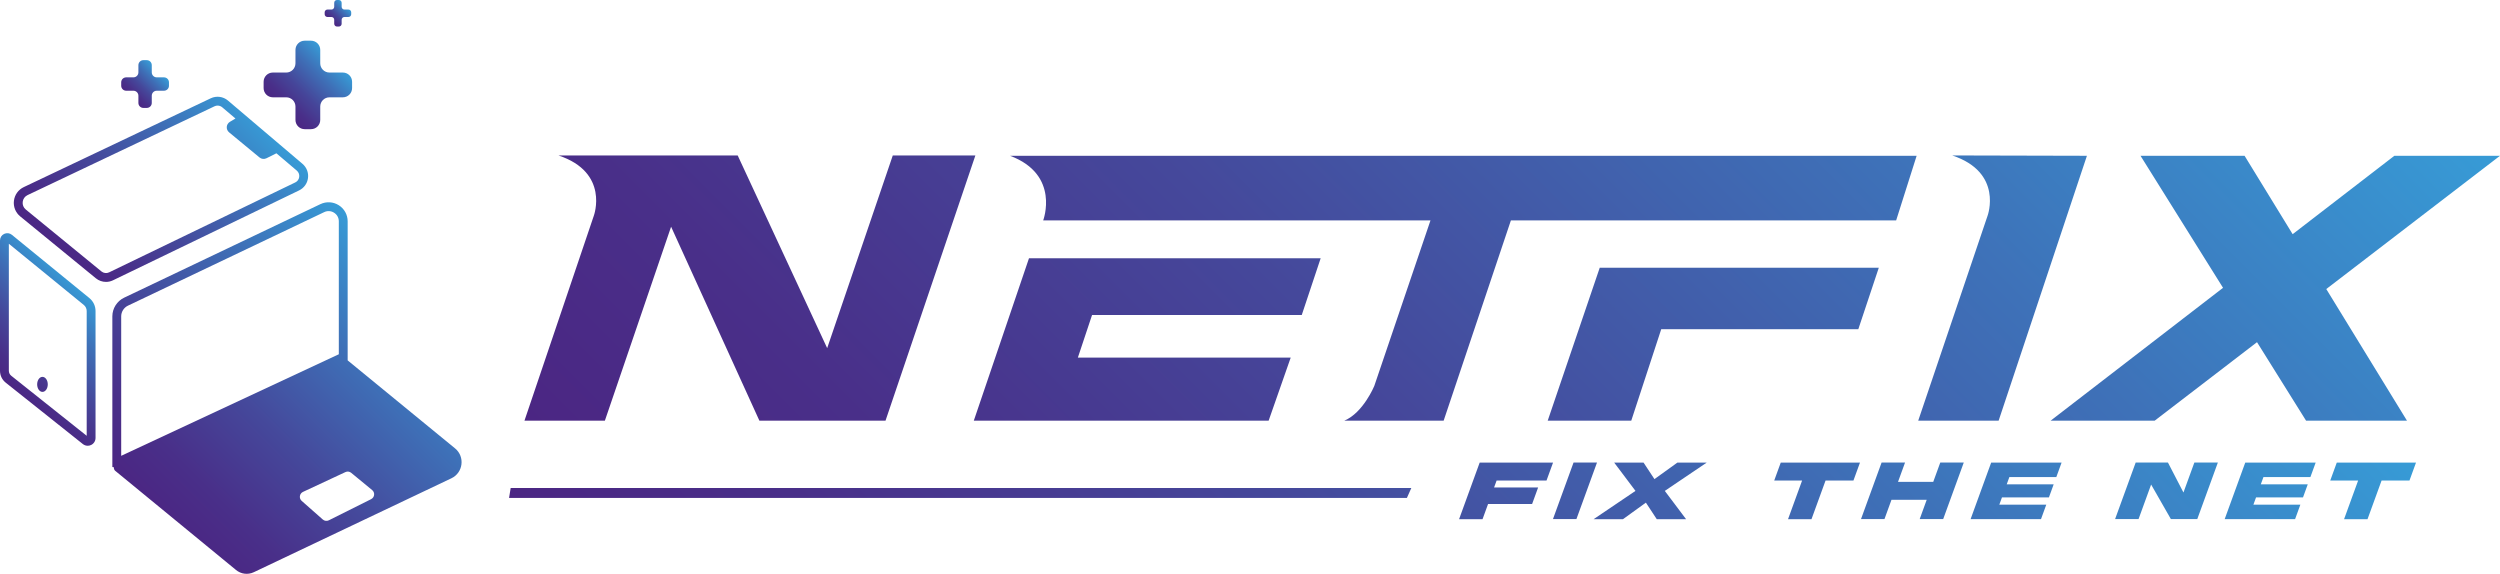 <?xml version="1.0" encoding="UTF-8"?>
<svg id="Layer_2" data-name="Layer 2" xmlns="http://www.w3.org/2000/svg" xmlns:xlink="http://www.w3.org/1999/xlink" viewBox="0 0 6761.64 1551.99">
  <defs>
    <style>
      .cls-1 {
        fill: url(#linear-gradient-8);
      }

      .cls-2 {
        fill: url(#linear-gradient-7);
      }

      .cls-3 {
        fill: url(#linear-gradient-5);
      }

      .cls-4 {
        fill: url(#linear-gradient-6);
      }

      .cls-5 {
        fill: url(#linear-gradient-4);
      }

      .cls-6 {
        fill: url(#linear-gradient-3);
      }

      .cls-7 {
        fill: url(#linear-gradient-2);
      }

      .cls-8 {
        fill: url(#linear-gradient);
      }
    </style>
    <linearGradient id="linear-gradient" x1="2644.45" y1="2614.31" x2="5270.95" y2="-12.19" gradientUnits="userSpaceOnUse">
      <stop offset="0" stop-color="#4b2683"/>
      <stop offset=".15" stop-color="#492f89"/>
      <stop offset=".4" stop-color="#45489b"/>
      <stop offset=".72" stop-color="#3e71b8"/>
      <stop offset="1" stop-color="#379bd6"/>
    </linearGradient>
    <linearGradient id="linear-gradient-2" x1="2535.03" y1="2254.29" x2="5564.81" y2="-775.49" xlink:href="#linear-gradient"/>
    <linearGradient id="linear-gradient-3" x1="763.38" y1="298.96" x2="901.91" y2="160.43" xlink:href="#linear-gradient"/>
    <linearGradient id="linear-gradient-4" x1="893.22" y1="56.67" x2="934.77" y2="15.11" xlink:href="#linear-gradient"/>
    <linearGradient id="linear-gradient-5" x1="354.99" y1="264.7" x2="429.8" y2="189.9" xlink:href="#linear-gradient"/>
    <linearGradient id="linear-gradient-6" x1="207.98" y1="738.92" x2="661.07" y2="285.84" xlink:href="#linear-gradient"/>
    <linearGradient id="linear-gradient-7" x1="432.8" y1="1394.64" x2="1095.24" y2="732.2" xlink:href="#linear-gradient"/>
    <linearGradient id="linear-gradient-8" x1="13.53" y1="1033.39" x2="241.41" y2="805.52" xlink:href="#linear-gradient"/>
  </defs>
  <g id="Layer_1-2" data-name="Layer 1">
    <g>
      <path class="cls-8" d="M4002,1251.26h198.42l-17.64,48.46h-134.99l-6.79,18.65h119.12l-16.27,44.71h-119.12l-14.95,41.09h-63.44l55.65-152.91ZM4319.34,1251.03l-55.66,152.89h-63.44l55.66-152.89h63.44ZM4536.61,1251.26h79.3l-113.18,76.45,57.53,76.46h-79.3l-29.38-44.72-61.91,44.72h-79.42l113.17-76.46-57.53-76.45h79.42l29.4,44.58,61.89-44.58ZM4836.04,1404.17l38.01-104.45h-75.42l17.64-48.46h214.28l-17.64,48.46h-75.42l-38.01,104.45h-63.44ZM5115.83,1351.71l-19,52.21h-63.44l55.66-152.89h63.44l-19,52.21h95.28l19-52.21h63.56l-55.66,152.89h-63.56l19-52.21h-95.28ZM5385.4,1251.26h190.43l-14.24,39.12h-126.99l-7.13,19.58h126.99l-12.87,35.37h-126.99l-7.13,19.58h126.99l-14.28,39.24h-190.43l55.65-152.91ZM5934.99,1251.03h63.56l-55.66,152.89h-71.43l-53.41-93.39-34,93.39h-63.44l55.66-152.89h87.29l41.94,81.01,29.48-81.01ZM6072.62,1251.26h190.43l-14.24,39.12h-126.99l-7.13,19.58h126.99l-12.87,35.37h-126.99l-7.13,19.58h126.99l-14.28,39.24h-190.43l55.65-152.91ZM6339.9,1404.17l38.01-104.45h-75.42l17.64-48.46h214.28l-17.64,48.46h-75.42l-38.01,104.45h-63.44ZM3817.18,1319.83H1381.2l-4.37,26.86h2428.38l11.96-26.86Z"/>
      <path class="cls-7" d="M2638.08,420.43l-243.06,717.32h-341.14l-238.8-524.51-179.1,524.51h-217.48l187.63-554.36s43.14-116.97-95.7-162.96h484.77l242.04,521.16,177.44-521.16h223.41ZM2731.89,421.34c136.46,51.17,89.55,174.84,89.55,174.84h1047.49l-151.99,447.75s-29.85,72.49-81.02,93.81h268.65l181.87-541.56h1041.98l55.44-174.84h-2451.97ZM2633.81,1137.74h797.42l59.7-170.57h-575.68l38.38-115.14h567.15l51.17-153.51h-788.89l-149.25,439.22ZM4186.01,1137.74h226.01l81.02-247.33h533.04l55.44-166.31h-754.78l-140.72,413.64ZM5280.05,420.43c138.84,45.99,95.7,162.96,95.7,162.96l-187.63,554.36h217.48l238.8-716.4-364.35-.92ZM6761.64,421.34h-285.71l-275.12,212.02-129.99-212.02h-281.44l223.18,357.09-466.25,359.31h281.44l276.71-212.27,132.67,212.27h272.91l-218.25-355.98,469.84-360.43Z"/>
      <path class="cls-6" d="M927.35,196.2h-36.28c-13.77,0-24.93-11.16-24.93-24.93v-36.28c0-13.77-11.16-24.93-24.93-24.93h-17.14c-13.77,0-24.93,11.16-24.93,24.93v36.28c0,13.77-11.16,24.93-24.93,24.93h-36.28c-13.77,0-24.93,11.16-24.93,24.93v17.14c0,13.77,11.16,24.93,24.93,24.93h36.28c13.77,0,24.93,11.16,24.93,24.93v36.28c0,13.77,11.16,24.93,24.93,24.93h17.14c13.77,0,24.93-11.16,24.93-24.93v-36.28c0-13.77,11.16-24.93,24.93-24.93h36.28c13.77,0,24.93-11.16,24.93-24.93v-17.14c0-13.77-11.16-24.93-24.93-24.93Z"/>
      <path class="cls-5" d="M942.41,25.84h-10.88c-4.13,0-7.48-3.35-7.48-7.48V7.48c0-4.13-3.35-7.48-7.48-7.48h-5.14c-4.13,0-7.48,3.35-7.48,7.48v10.88c0,4.13-3.35,7.48-7.48,7.48h-10.88c-4.13,0-7.48,3.35-7.48,7.48v5.14c0,4.13,3.35,7.48,7.48,7.48h10.88c4.13,0,7.48,3.35,7.48,7.48v10.88c0,4.13,3.35,7.48,7.48,7.48h5.14c4.13,0,7.48-3.35,7.48-7.48v-10.88c0-4.13,3.35-7.48,7.48-7.48h10.88c4.13,0,7.48-3.35,7.48-7.48v-5.14c0-4.13-3.35-7.48-7.48-7.48Z"/>
      <path class="cls-3" d="M443.54,209.21h-19.59c-7.43,0-13.46-6.03-13.46-13.46v-19.59c0-7.43-6.03-13.46-13.46-13.46h-9.26c-7.43,0-13.46,6.03-13.46,13.46v19.59c0,7.43-6.03,13.46-13.46,13.46h-19.59c-7.43,0-13.46,6.03-13.46,13.46v9.26c0,7.43,6.03,13.46,13.46,13.46h19.59c7.43,0,13.46,6.03,13.46,13.46v19.59c0,7.43,6.03,13.46,13.46,13.46h9.26c7.43,0,13.46-6.03,13.46-13.46v-19.59c0-7.43,6.03-13.46,13.46-13.46h19.59c7.43,0,13.46-6.03,13.46-13.46v-9.26c0-7.43-6.03-13.46-13.46-13.46Z"/>
      <path class="cls-4" d="M818.16,443.14l-201.65-171.21c-12.93-10.98-31.17-13.37-46.5-6.09L64.28,506.06c-14.7,6.98-24.64,20.79-26.61,36.94-1.97,16.15,4.38,31.95,16.97,42.25l204.69,167.48c7.85,6.42,17.59,9.74,27.4,9.74,6.39,0,12.8-1.41,18.75-4.28l503.51-243.22c13.21-6.38,22.2-18.87,24.06-33.43,1.86-14.55-3.71-28.91-14.89-38.4ZM809.32,478.51c-.84,6.59-4.75,12.02-10.73,14.91l-503.51,243.22c-6.72,3.24-14.81,2.29-20.59-2.43l-204.69-167.48c-6.3-5.16-9.35-12.75-8.37-20.84.98-8.09,5.77-14.73,13.12-18.23l505.73-240.22c2.63-1.25,5.45-1.86,8.25-1.86,4.49,0,8.94,1.56,12.49,4.58l35.81,30.4-15.01,8.93c-10.36,6.17-11.48,20.74-2.19,28.42l82.24,67.93c5.32,4.39,12.72,5.24,18.89,2.16l26.82-13.4,55.08,46.77c5.06,4.3,7.48,10.55,6.64,17.14Z"/>
      <path class="cls-2" d="M1230.75,1212.68l-290.44-237.97v-376.06c0-17.79-8.98-34.09-24.03-43.58-15.04-9.49-33.61-10.6-49.68-2.94l-530.84,252.98c-19.38,9.23-31.9,29.08-31.9,50.54v407.67h3.55c.47,3.94,1.53,7.47,3.63,9.57l327.19,268.62c13.49,11.27,32.31,13.66,48.19,6.11l534.46-254.02c31.97-15.2,37.25-58.5,9.87-80.93ZM327.79,1232.86v-377.21c0-12.3,7.17-23.66,18.27-28.95l530.84-252.98c8.73-4.16,18.43-3.59,26.61,1.57,8.18,5.16,12.87,13.67,12.87,23.35v359.53l-588.59,274.68ZM1003.82,1350.01l-114.45,57.23c-5.36,2.68-11.81,1.84-16.31-2.13l-57.08-50.36c-7.95-7.01-6.09-19.87,3.51-24.35l114.8-53.58c5.14-2.4,11.19-1.63,15.57,1.97l56.72,46.71c8.21,6.77,6.75,19.75-2.77,24.5Z"/>
      <path class="cls-1" d="M237.22,1205.63c-4.67,0-9.29-1.57-13.13-4.63L15.48,1034.97c-9.84-7.83-15.48-19.53-15.48-32.11v-352.46c0-7.69,4.32-14.51,11.26-17.81,6.94-3.3,14.97-2.33,20.92,2.53l209.57,171.08c10.58,8.63,16.65,21.42,16.65,35.09v343.17c0,8.19-4.58,15.49-11.96,19.05-2.96,1.43-6.1,2.12-9.22,2.12ZM23.93,659.26v343.6c0,5.24,2.35,10.12,6.45,13.39l204.1,162.44v-337.41c0-6.44-2.86-12.48-7.85-16.55L23.93,659.26ZM114.85,1019.27c-7.93,0-14.36,9.11-14.36,20.34s6.43,20.34,14.36,20.34,14.36-9.11,14.36-20.34-6.43-20.34-14.36-20.34Z"/>
    </g>
  </g>
</svg>